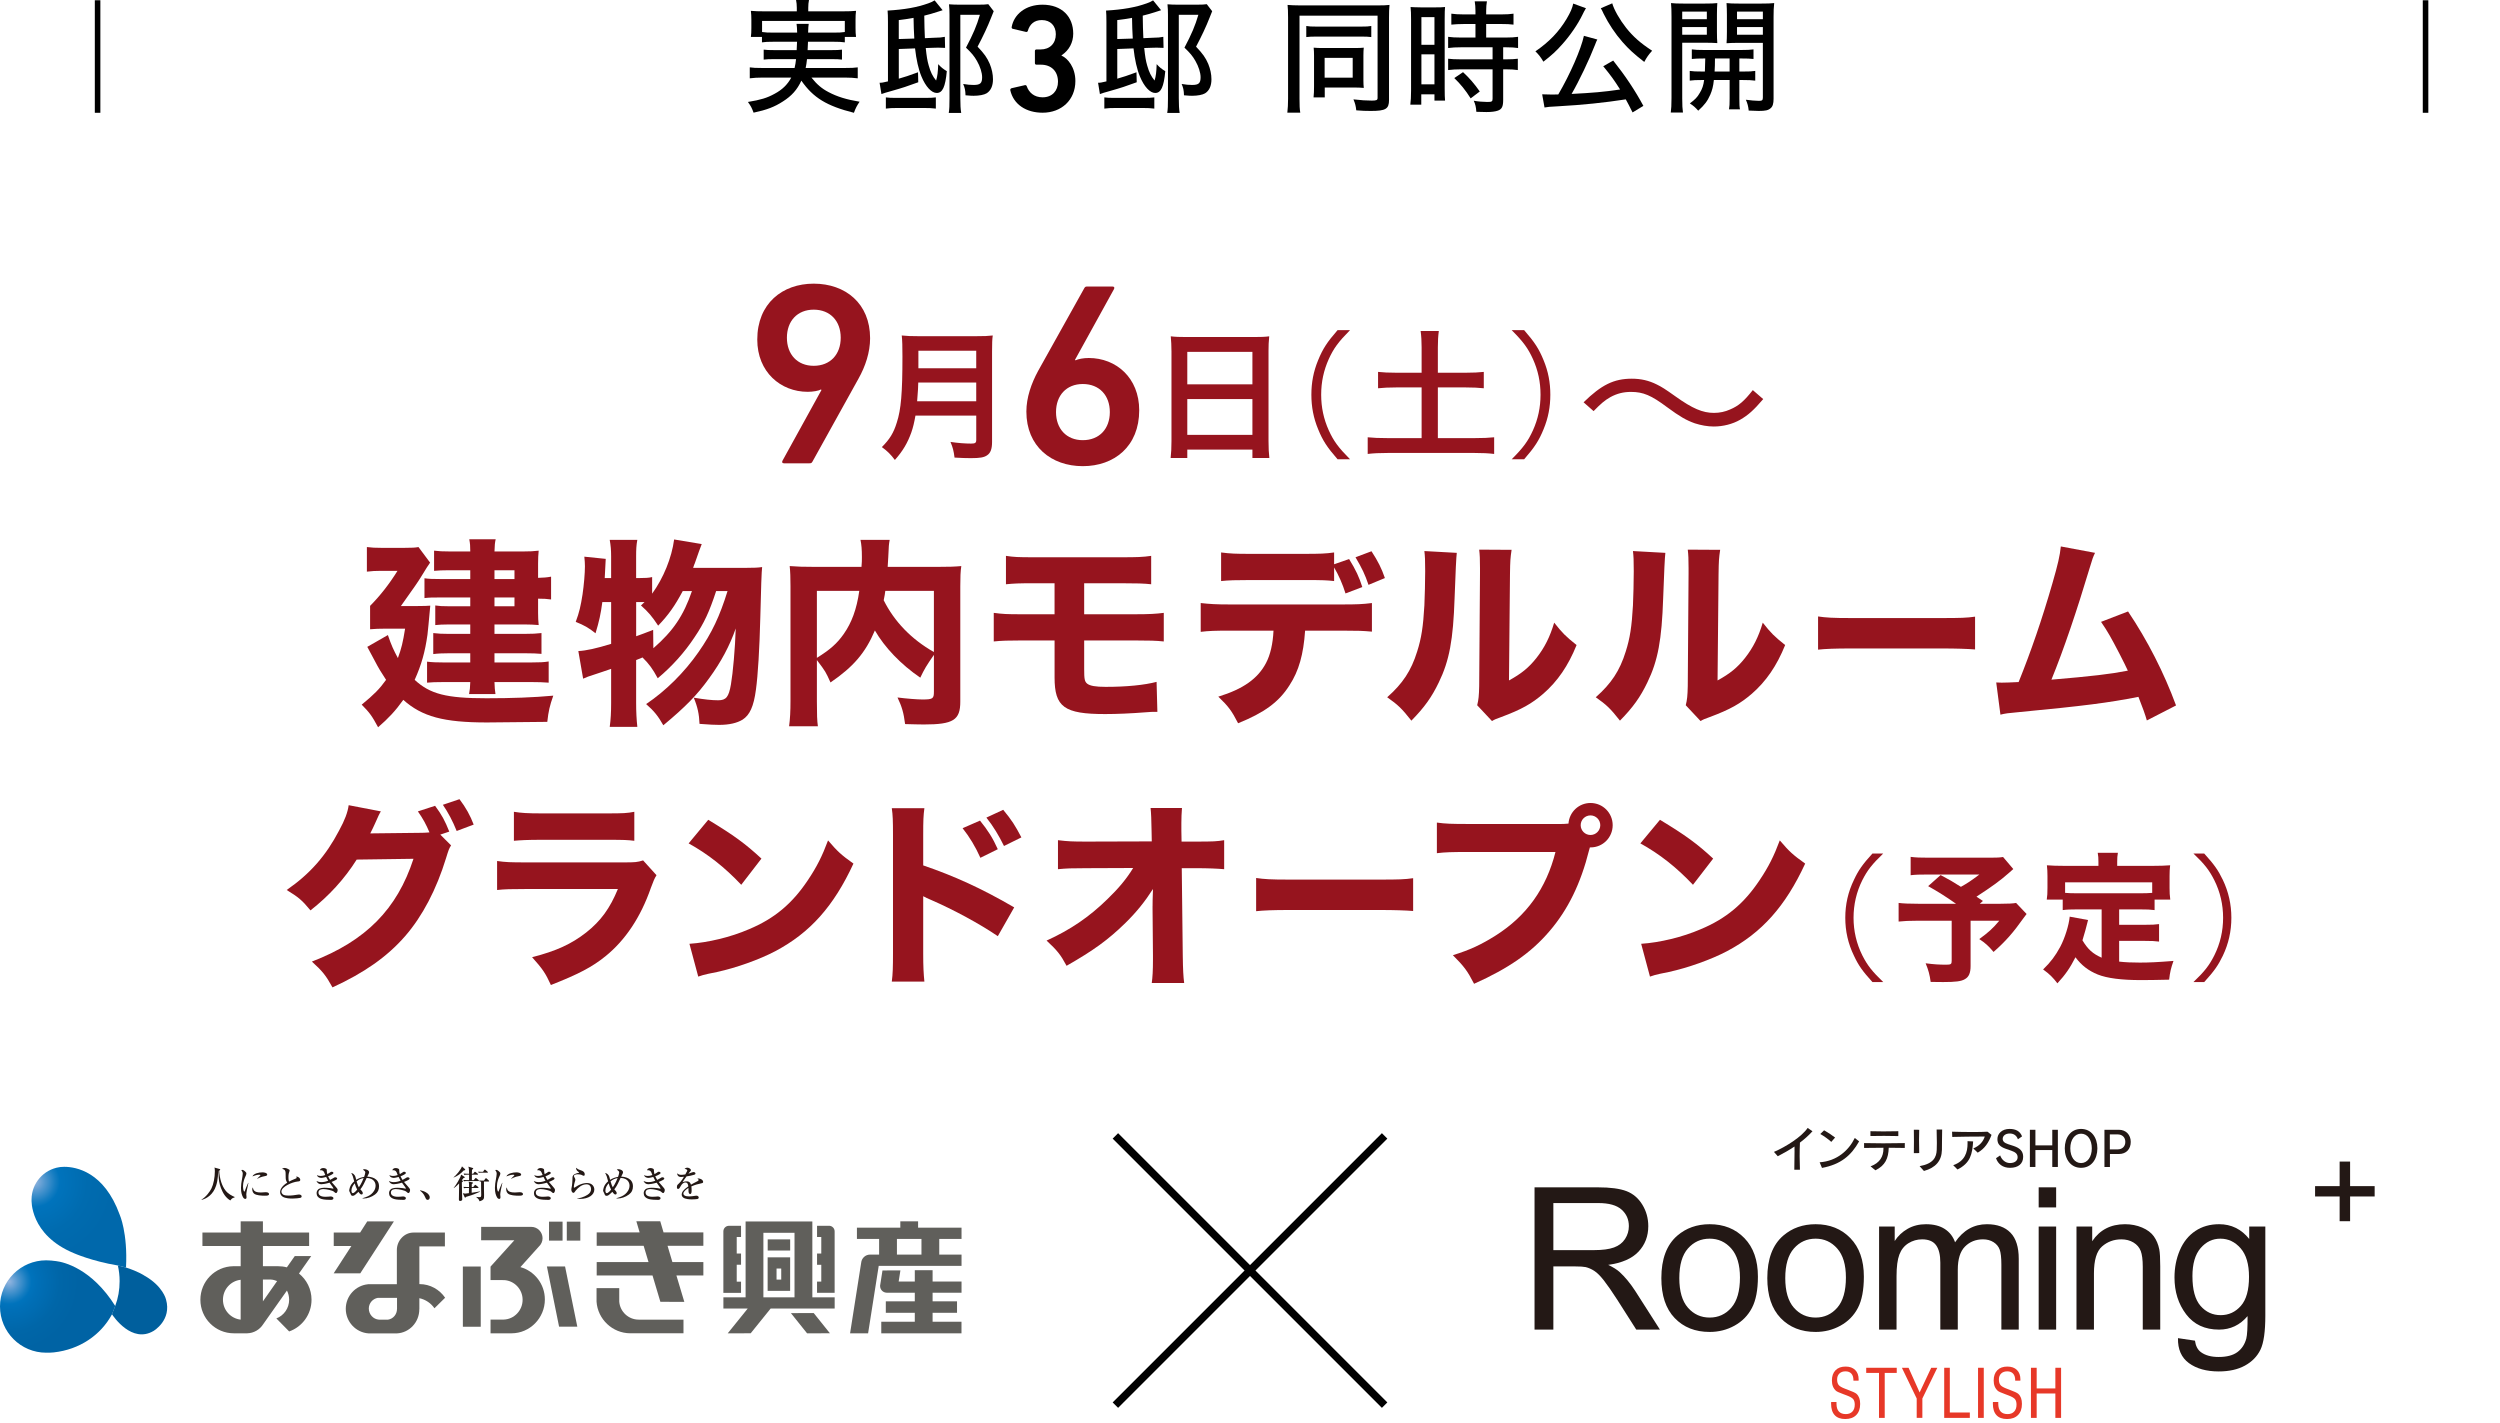 <?xml version="1.0" encoding="UTF-8"?>
<svg xmlns="http://www.w3.org/2000/svg" width="325" height="185" xmlns:xlink="http://www.w3.org/1999/xlink" version="1.1" viewBox="0 0 325 185">
  <defs>
    <radialGradient id="_名称未設定グラデーション" data-name="名称未設定グラデーション" cx="57101.665" cy="-49251.655" fx="57101.665" fy="-49251.655" r="128.434" gradientTransform="translate(-2617.877 -2099.39) scale(.046 -.046)" gradientUnits="userSpaceOnUse">
      <stop offset="0" stop-color="#6d98cf"/>
      <stop offset=".073" stop-color="#518eca"/>
      <stop offset=".24" stop-color="#167abf"/>
      <stop offset=".32" stop-color="#0073bc"/>
      <stop offset=".484" stop-color="#006bb0"/>
      <stop offset=".762" stop-color="#0062a1"/>
      <stop offset="1" stop-color="#005f9d"/>
    </radialGradient>
    <radialGradient id="_名称未設定グラデーション_2" data-name="名称未設定グラデーション 2" cx="9056.343" cy="-5972.645" fx="9056.343" fy="-5972.645" r="37.586" gradientTransform="translate(-2486.005 -1488.875) scale(.275 -.275)" gradientUnits="userSpaceOnUse">
      <stop offset="0" stop-color="#94b5df"/>
      <stop offset=".131" stop-color="#5197cf"/>
      <stop offset=".259" stop-color="#167dc1"/>
      <stop offset=".32" stop-color="#0073bc"/>
      <stop offset=".665" stop-color="#006baf"/>
      <stop offset="1" stop-color="#0068ab"/>
    </radialGradient>
    <radialGradient id="_名称未設定グラデーション_3" data-name="名称未設定グラデーション 3" cx="9044.34" cy="-6019.993" fx="9044.34" fy="-6019.993" r="33.109" gradientTransform="translate(-2486.005 -1488.875) scale(.275 -.275)" gradientUnits="userSpaceOnUse">
      <stop offset="0" stop-color="#94b5df"/>
      <stop offset=".131" stop-color="#5197cf"/>
      <stop offset=".259" stop-color="#167dc1"/>
      <stop offset=".32" stop-color="#0073bc"/>
      <stop offset=".403" stop-color="#006fb7"/>
      <stop offset=".725" stop-color="#0066a8"/>
      <stop offset="1" stop-color="#0063a4"/>
    </radialGradient>
  </defs>
  <!-- Generator: Adobe Illustrator 28.6.0, SVG Export Plug-In . SVG Version: 1.2.0 Build 709)  -->
  <g>
    <g id="_レイヤー_1" data-name="レイヤー_1">
      <g id="_レイヤー_1-2" data-name="_レイヤー_1">
        <g>
          <g>
            <path d="M12.326.033h.721v14.629h-.721V.033Z"/>
            <path d="M105.039,5.427c-.016.464-.016.497-.048,1.089h3.058c.752,0,1.008-.016,1.408-.064v1.297c-.384-.049-.688-.064-1.408-.064h-3.138c-.064.545-.08.721-.176,1.152h5.17c.752,0,1.152-.016,1.601-.08v1.425c-.528-.063-.992-.096-1.648-.096h-4.37c.688.864,1.329,1.425,2.225,1.889,1.121.593,2.306.96,4.034,1.249-.32.463-.544.88-.736,1.439-3.554-.896-5.282-1.952-6.835-4.178-.544,1.186-1.265,1.985-2.401,2.705-1.088.705-2.08,1.089-3.809,1.457-.24-.641-.337-.832-.736-1.393,1.664-.271,2.496-.527,3.457-1.057,1.024-.544,1.696-1.217,2.177-2.112h-3.762c-.608,0-1.104.032-1.633.096v-1.425c.433.064.816.08,1.553.08h4.274c.096-.432.144-.688.191-1.152h-2.785c-.72,0-1.04.016-1.424.064v-1.297c.399.049.672.064,1.424.064h2.865c.032-.465.032-.561.048-1.089h-3.024c-.736,0-1.121.017-1.537.08v-.704h-1.44c.048-.352.063-.656.063-1.152v-1.088c0-.417-.016-.753-.063-1.153.544.048.96.063,1.713.063h4.258v-.463c0-.385-.032-.656-.097-1.009h1.681c-.063.336-.096.608-.096,1.009v.463h4.498c.752,0,1.185-.016,1.712-.063-.048.384-.063.704-.063,1.137v1.104c0,.464.016.801.063,1.152h-1.456v.704c-.448-.063-.784-.08-1.521-.08h-3.267ZM108.305,4.242c.736,0,1.137-.016,1.521-.08v-1.44h-10.757v1.44c.417.064.785.08,1.521.08h3.041c-.017-.592-.032-.801-.08-1.137h1.584c-.048.209-.063.609-.079,1.137h3.249Z"/>
            <path d="M122.54,1.329c-.203.065-.438.139-.704.224-.608.209-1.057.32-1.681.48.011,1.121.037,2.098.08,2.93l1.056-.049c.896-.016,1.121-.047,1.537-.127l.032,1.439c-.528-.031-.561-.031-.896-.031-.225,0-.464,0-.656.016l-.961.032c.112,1.104.208,1.665.385,2.272.24.865.512,1.409.96,1.953.176-.561.24-1.12.272-2.129.4.433.624.608,1.12.912-.192,2.065-.561,2.834-1.312,2.834-.672,0-1.44-.816-1.984-2.145-.385-.913-.673-2.209-.833-3.65l-2.112.08v3.857c.832-.24,1.28-.384,2.497-.832l.032,1.297c-1.441.527-2.018.721-3.426,1.12-.816.224-1.009.288-1.36.416l-.24-1.472c.32,0,.4-.017,1.088-.177V2.832c0-.705-.016-1.088-.048-1.457,2.193-.128,3.826-.416,5.299-.943.352-.129.576-.225.816-.385l1.04,1.28v.002ZM115.161,12.662c.336.048.688.064,1.28.064h3.842c.672,0,.992-.017,1.376-.064v1.457c-.512-.064-.88-.08-1.521-.08h-3.489c-.656,0-1.024.016-1.488.08v-1.457ZM118.858,5.011c-.053-.864-.085-1.76-.096-2.688-.656.111-1.009.176-1.921.287v2.465l2.017-.063h0ZM129.183,1.457c-.075.16-.192.454-.353.881-.416,1.072-1.024,2.369-1.744,3.729.88.929,1.232,1.425,1.584,2.241.272.672.417,1.344.417,2,0,.865-.288,1.488-.833,1.825-.319.192-.96.319-1.681.319-.224,0-.319,0-1.056-.063-.017-.656-.097-.992-.305-1.473.624.097.896.128,1.36.128.864,0,1.104-.224,1.104-1.008,0-.576-.256-1.393-.672-2.113-.368-.641-.673-1.008-1.425-1.729.929-1.761,1.393-2.85,1.809-4.273h-2.545v10.836c0,.881.032,1.425.112,1.921h-1.617c.08-.464.097-.944.097-1.889V1.936c0-.465-.017-.961-.064-1.377.465.032.769.049,1.297.049h2.561c.608,0,.961-.017,1.249-.064l.704.912h.001Z"/>
            <path d="M131.497,11.47l1.741-.4c.1-.021.199.021.239.14.28.801.94,1.441,2.061,1.441,1.261,0,2.001-.861,2.001-2.021,0-1.38-.881-2.221-2.221-2.221h-.58c-.12,0-.2-.079-.2-.199v-1.58c0-.121.08-.201.2-.201h.54c1.2,0,1.98-.779,1.98-1.979,0-1.081-.681-1.841-1.82-1.841-1,0-1.58.561-1.82,1.4-.04.12-.12.16-.24.141l-1.7-.4c-.12-.02-.181-.12-.16-.24.3-1.641,1.801-2.9,4.001-2.9,2.54,0,4.001,1.561,4.001,3.761,0,1.14-.521,2.16-1.521,2.82v.04c.8.34,1.8,1.521,1.8,3.301,0,2.48-1.82,4.121-4.261,4.121-2.12,0-3.78-1.061-4.2-2.921-.021-.12.04-.22.159-.26v-.002Z"/>
            <path d="M150.941,1.329c-.203.065-.438.139-.704.224-.608.209-1.057.32-1.681.48.011,1.121.037,2.098.08,2.93l1.056-.049c.896-.016,1.121-.047,1.537-.127l.032,1.439c-.528-.031-.561-.031-.896-.031-.225,0-.465,0-.656.016l-.961.032c.112,1.104.208,1.665.385,2.272.24.865.512,1.409.96,1.953.176-.561.24-1.12.272-2.129.4.433.624.608,1.12.912-.192,2.065-.56,2.834-1.312,2.834-.672,0-1.44-.816-1.984-2.145-.385-.913-.673-2.209-.833-3.65l-2.112.08v3.857c.832-.24,1.28-.384,2.497-.832l.032,1.297c-1.441.527-2.018.721-3.426,1.12-.816.224-1.009.288-1.36.416l-.24-1.472c.32,0,.4-.017,1.088-.177V2.832c0-.705-.016-1.088-.048-1.457,2.193-.128,3.826-.416,5.299-.943.352-.129.576-.225.815-.385l1.041,1.28v.002ZM143.563,12.662c.336.048.688.064,1.28.064h3.842c.672,0,.992-.017,1.376-.064v1.457c-.512-.064-.88-.08-1.521-.08h-3.489c-.656,0-1.024.016-1.488.08v-1.457ZM147.26,5.011c-.053-.864-.085-1.76-.096-2.688-.656.111-1.009.176-1.921.287v2.465l2.017-.063h0ZM157.584,1.457c-.075.16-.192.454-.353.881-.416,1.072-1.024,2.369-1.744,3.729.88.929,1.232,1.425,1.585,2.241.271.672.416,1.344.416,2,0,.865-.288,1.488-.833,1.825-.319.192-.96.319-1.681.319-.224,0-.319,0-1.056-.063-.017-.656-.097-.992-.305-1.473.624.097.896.128,1.36.128.864,0,1.104-.224,1.104-1.008,0-.576-.256-1.393-.672-2.113-.368-.641-.673-1.008-1.425-1.729.929-1.761,1.393-2.85,1.809-4.273h-2.545v10.836c0,.881.032,1.425.112,1.921h-1.617c.08-.464.097-.944.097-1.889V1.936c0-.465-.017-.961-.064-1.377.465.032.769.049,1.297.049h2.561c.608,0,.961-.017,1.249-.064l.704.912h0Z"/>
            <path d="M167.447,2.193c0-.656-.016-1.088-.064-1.553.337.032.993.064,1.681.064h9.956c.688,0,1.281-.016,1.617-.064-.048.48-.064.929-.064,1.633v10.725c0,1.168-.432,1.424-2.369,1.424-.592,0-1.2-.016-1.889-.079-.063-.577-.144-.896-.368-1.425.977.111,1.697.16,2.386.16.607,0,.752-.064.752-.352V2.033h-10.148v10.82c0,.865.017,1.297.097,1.793h-1.681c.063-.544.096-1.104.096-1.824V2.193h-.002ZM169.816,3.378c.336.063.624.08,1.376.08h5.715c.769,0,.977-.017,1.36-.08v1.44c-.384-.048-.704-.063-1.345-.063h-5.746c-.641,0-.96.016-1.36.063v-1.44ZM177.243,10.453c0,.352.016.688.048.977-.368-.032-.688-.049-1.024-.049h-4.05v1.281h-1.456c.048-.433.063-.849.063-1.425v-4.018c0-.384-.016-.704-.048-1.024.385.031.673.048,1.089.048h4.241c.593,0,.881-.017,1.185-.048-.032.305-.048.561-.048,1.024v3.233h0ZM172.201,10.101h3.649v-2.578h-3.649v2.578Z"/>
            <path d="M183.438,2.498c0-.688-.016-1.137-.064-1.585.225.021.705.037,1.441.048h1.632c.785,0,1.041-.016,1.409-.048-.032.368-.048.673-.048,1.569v8.995c0,.832.016,1.216.048,1.601h-1.377v-.816h-1.713v1.345h-1.424c.063-.48.096-1.073.096-1.841V2.498h0ZM184.783,5.827h1.696v-3.602h-1.696v3.602ZM184.783,10.965h1.696v-3.905h-1.696v3.905ZM190.321,3.122c-.561,0-1.249.032-1.648.08v-1.425c.432.064.912.096,1.601.096h1.536v-.464c0-.464-.032-.832-.096-1.232h1.585c-.064.384-.097.736-.097,1.232v.464h1.953c.672,0,1.168-.031,1.601-.096v1.425c-.448-.063-.929-.08-1.585-.08h-1.969v1.761h2.465c.721,0,1.265-.032,1.681-.096v1.456c-.432-.063-.864-.096-1.568-.096h-.368v1.568h.336c.721,0,1.201-.032,1.569-.08v1.473c-.448-.063-.881-.097-1.569-.097h-.336v3.971c0,.863-.16,1.2-.672,1.393-.353.127-.833.191-1.505.191,0,0-.448-.016-1.312-.031-.032-.593-.128-.993-.336-1.441.48.096,1.232.16,1.744.16.608,0,.705-.048.705-.432v-3.811h-4.114c-.592,0-1.168.033-1.664.097v-1.473c.399.048.896.08,1.696.08h4.082v-1.568h-4.082c-.672,0-1.217.032-1.696.096v-1.456c.399.063.976.096,1.712.096h1.841v-1.761h-1.49ZM191.186,12.79c-.672-1.073-1.312-1.856-2.129-2.642l1.137-.768c.832.768,1.456,1.488,2.177,2.513l-1.185.896h0Z"/>
            <path d="M206.182,1.073c-.08.097-.08.112-.144.24-.017.016-.049.063-.097.159-.053.107-.123.246-.208.417-.592,1.232-1.616,2.737-2.673,3.905-.752.849-1.312,1.361-2.417,2.225-.336-.576-.608-.928-1.04-1.344,1.792-1.232,3.041-2.529,4.049-4.21.513-.864.769-1.456.864-2.001l1.665.608h.001ZM212.232,14.615c-.433-.865-.576-1.152-.881-1.697-2.801.432-5.586.721-8.724.896-1.248.064-1.36.08-1.841.16l-.304-1.713c.384.016.832.032,1.297.032.271,0,.319,0,.8-.017,1.553-2.656,2.961-5.891,3.329-7.619l1.745.48c-.112.208-.16.32-.304.705-.753,1.936-2.081,4.721-3.042,6.37,2.785-.144,4.146-.257,6.307-.577-.768-1.216-1.168-1.775-2.192-3.024l1.296-.736c1.569,1.969,2.865,3.921,3.922,5.89l-1.408.85h0ZM209.591.433c.24.848.977,2.129,1.793,3.168.929,1.169,1.873,2.002,3.394,2.994-.464.512-.688.832-1.024,1.457-1.377-1.073-2.001-1.649-2.833-2.594-.944-1.072-1.825-2.4-2.449-3.666-.16-.367-.272-.576-.368-.72l1.488-.64h-.001Z"/>
            <path d="M218.688,12.742c0,.928.032,1.44.096,1.889h-1.584c.063-.465.096-.961.096-1.904V2.194c0-.832-.016-1.28-.064-1.793.433.049.849.064,1.649.064h2.736c.816,0,1.201-.016,1.633-.064-.031.449-.048.929-.048,1.506v2.24c0,.704.017,1.024.048,1.457-.432-.033-.928-.049-1.536-.049h-3.025v7.188h-.001ZM218.688,2.498h3.201v-.992h-3.201v.992ZM218.688,4.514h3.201v-.993h-3.201v.993ZM221.521,7.603c-.704,0-1.152.016-1.585.064v-1.248c.433.063.833.08,1.585.08h4.834c.769,0,1.152-.017,1.601-.08v1.248c-.432-.049-.88-.064-1.568-.064h-.272v1.697h.465c.784,0,1.184-.016,1.601-.08v1.264c-.465-.063-.864-.08-1.601-.08h-.465v2.449c0,.736.017,1.041.08,1.361h-1.425c.064-.385.08-.688.08-1.377v-2.434h-2.049c-.08.816-.224,1.346-.464,1.905-.368.833-.752,1.345-1.568,2.081-.368-.416-.624-.641-1.089-.944.704-.528.977-.816,1.297-1.376.32-.529.464-.961.56-1.666h-.256c-.752,0-1.185.017-1.616.08v-1.264c.416.064.832.08,1.616.08h.353c.021-.481.037-1.046.048-1.697h-.162ZM222.946,7.603c0,.769-.017,1.185-.048,1.697h1.952v-1.697h-1.904,0ZM230.565,12.822c0,.656-.112,1.023-.385,1.248-.319.272-.672.352-1.552.352-.112,0-.545-.016-1.297-.047-.064-.576-.145-.896-.368-1.409.576.08,1.265.144,1.696.144.416,0,.513-.08.513-.432v-7.107h-3.186c-.608,0-1.104.017-1.536.049.031-.4.048-.785.048-1.473V1.907c0-.561-.017-.993-.048-1.506.432.049.816.064,1.632.064h2.882c.816,0,1.232-.016,1.681-.064-.064.609-.08,1.025-.08,1.777v10.645h0ZM225.812,2.498h3.361v-.992h-3.361v.992h0ZM225.812,4.514h3.361v-.993h-3.361v.993h0Z"/>
            <path d="M314.961.033h.721v14.629h-.721V.033Z"/>
            <path d="M106.793,50.699l-.067-.068c-.304.17-1.014.305-1.724.305-3.515,0-6.557-2.568-6.557-6.793,0-4.699,3.278-7.268,7.334-7.268,4.123,0,7.334,2.568,7.334,7.098,0,1.826-.608,3.65-1.521,5.273l-5.982,10.781c-.102.169-.169.203-.405.203h-3.279c-.236,0-.304-.136-.202-.338l5.069-9.193h0ZM109.294,43.905c0-2.163-1.352-3.649-3.515-3.649-2.129,0-3.481,1.486-3.481,3.649s1.353,3.65,3.481,3.65c2.163,0,3.515-1.487,3.515-3.65Z" fill="#96141e"/>
            <path d="M119.01,54.025c-.164.928-.31,1.529-.528,2.166-.491,1.383-1.11,2.439-2.148,3.604-.527-.709-.982-1.164-1.692-1.674,1.02-1.02,1.529-1.839,1.947-3.204.547-1.692.729-3.823.729-8.556,0-1.311-.019-2.111-.091-2.749.71.073,1.201.091,2.13.091h7.591c1.001,0,1.492-.018,2.111-.091-.072.491-.091.983-.091,2.058v11.795c0,.91-.2,1.438-.655,1.73-.4.272-.91.363-2.111.363-.583,0-1.184-.018-2.112-.072-.109-.874-.218-1.293-.527-2.039.928.146,1.93.219,2.676.219.546,0,.674-.092.674-.492v-3.148h-7.903ZM126.91,52.168v-2.439h-7.537c0,.564-.036.965-.146,2.439h7.683ZM126.91,47.872v-2.275h-7.519v2.275h7.519Z" fill="#96141e"/>
            <path d="M134.949,48.231l6.016-10.781c.102-.169.169-.203.406-.203h3.244c.236,0,.305.136.203.338l-5.07,9.193.068.067c.338-.169,1.014-.305,1.724-.305,3.549,0,6.557,2.569,6.557,6.794,0,4.698-3.245,7.267-7.334,7.267s-7.335-2.568-7.335-7.098c0-1.824.643-3.65,1.521-5.272h0ZM140.763,57.222c2.163,0,3.515-1.488,3.515-3.65s-1.352-3.65-3.515-3.65c-2.13,0-3.481,1.486-3.481,3.65s1.352,3.65,3.481,3.65Z" fill="#96141e"/>
            <path d="M152.291,45.67c0-.711-.036-1.348-.091-1.948.582.073,1.183.091,2.021.091h8.811c.855,0,1.42-.018,1.966-.091-.072.692-.091,1.22-.091,1.856v11.76c0,.947.036,1.547.109,2.203h-2.203v-1.093h-8.465v1.093h-2.166c.073-.619.109-1.348.109-2.203v-11.668h0ZM154.348,49.965h8.465v-4.223h-8.465v4.223ZM154.348,56.537h8.465v-4.66h-8.465v4.66Z" fill="#96141e"/>
            <path d="M173.883,59.705c-1.365-1.566-1.93-2.439-2.53-3.914-.601-1.457-.874-2.895-.874-4.479s.273-3.021.874-4.479c.601-1.475,1.165-2.348,2.53-3.914h1.62c-1.529,1.548-2.13,2.367-2.767,3.77-.655,1.455-.983,2.967-.983,4.623s.328,3.168.983,4.624c.637,1.401,1.237,2.221,2.767,3.769h-1.62Z" fill="#96141e"/>
            <path d="M184.81,45.16c0-.783-.037-1.457-.128-2.131h2.366c-.091.656-.127,1.311-.127,2.131v3.295h3.622c1.038,0,1.657-.037,2.349-.109v2.129c-.71-.072-1.384-.109-2.349-.109h-3.622v6.59h4.77c1.037,0,1.893-.035,2.549-.108v2.166c-.729-.091-1.529-.128-2.549-.128h-11.286c-1.038,0-1.875.037-2.604.128v-2.166c.674.073,1.511.108,2.604.108h4.405v-6.59h-3.295c-.965,0-1.675.037-2.367.109v-2.129c.638.072,1.384.109,2.367.109h3.295v-3.295Z" fill="#96141e"/>
            <path d="M196.519,59.705c1.529-1.529,2.13-2.367,2.768-3.769.655-1.456.982-2.968.982-4.624s-.327-3.168-.982-4.623c-.638-1.402-1.238-2.24-2.768-3.77h1.62c1.365,1.566,1.93,2.439,2.53,3.914.602,1.457.874,2.895.874,4.479s-.272,3.021-.874,4.479c-.601,1.475-1.165,2.348-2.53,3.914h-1.62Z" fill="#96141e"/>
            <path d="M205.868,52.297c2.313-2.262,3.926-3.067,6.267-3.067,1.17,0,2.21.233,3.25.754.676.339,1.014.546,2.443,1.56,2.185,1.561,3.511,2.133,4.992,2.133.729,0,1.456-.156,2.08-.441,1.118-.469,1.847-1.093,2.965-2.523l1.352,1.17c-1.248,1.457-1.95,2.08-2.99,2.679-.988.572-2.236.884-3.432.884-.807,0-1.664-.156-2.471-.416-1.092-.39-1.924-.857-3.613-2.105-2.055-1.534-3.095-1.977-4.681-1.977-.988,0-1.82.209-2.678.676-.729.416-1.223.832-2.185,1.82l-1.3-1.145v-.002Z" fill="#96141e"/>
            <path d="M54.142,78.787c.962,0,1.456-.025,1.794-.052-.156,1.794-.312,3.302-.364,3.771-.312,2.236-.779,3.9-1.664,5.876,2.003,1.847,4.108,2.392,9.335,2.392,3.275,0,6.162-.104,8.684-.338-.468,1.326-.623,2.002-.779,3.406-1.847.026-6.786.078-7.853.078-5.616,0-8.425-.754-10.868-2.938-1.015,1.43-1.95,2.418-3.276,3.562-.78-1.456-1.118-1.924-2.132-2.938,1.586-1.299,2.313-2.027,3.172-3.224-.572-.858-1.014-1.586-1.456-2.444-.468-.884-.797-1.499-.988-1.846l2.679-1.534c.468,1.378.728,1.925,1.3,2.99.468-1.274.649-2.028.936-3.822h-2.573c-.729,0-1.404.026-1.977.078v-3.042c1.274-1.274,2.496-2.834,3.562-4.551h-2.211c-.649,0-1.117.026-1.768.104v-3.198c.624.078,1.092.104,1.898.104h2.964c1.014,0,1.43-.025,1.846-.104l1.509,2.027c-.183.234-.572.859-1.223,1.925-.441.702-.598.937-2.574,3.718h2.028,0ZM61.136,74.133h-2.886c-.65,0-1.301.026-1.82.078v-2.625c.65.077,1.118.104,2.054.104h2.652c0-.754-.026-1.014-.13-1.586h3.432c-.104.468-.13.754-.155,1.586h3.744c.78,0,1.403-.026,2.002-.104-.052.52-.078.987-.078,1.664v1.871c.754-.025,1.144-.052,1.69-.156v2.965c-.572-.078-.963-.104-1.69-.104v1.846c0,.572.026,1.117.078,1.586-.624-.053-1.145-.078-1.769-.078h-3.978v1.223h3.978c.91,0,1.456-.027,2.133-.105v2.705c-.572-.053-1.223-.078-2.133-.078h-3.978v1.195h4.758c1.092,0,1.664-.025,2.288-.129v2.756c-.65-.053-1.352-.078-2.288-.078h-4.758c.025.754.052,1.04.13,1.561h-3.433c.104-.572.13-.807.156-1.561h-3.432c-1.118,0-1.587.025-2.185.078v-2.73c.624.078,1.3.104,2.21.104h3.406v-1.195h-2.808c-.729,0-1.404.025-2.002.104v-2.73c.623.078,1.17.105,2.002.105h2.808v-1.223h-2.938c-.701,0-1.014.025-1.611.078v-2.549c.546.078.884.104,1.794.104h2.756v-1.144h-3.822c-1.092,0-1.43,0-2.132.078v-2.574c.598.078.91.104,2.262.104h3.692v-1.145h0ZM66.882,75.277v-1.145h-2.6v1.145h2.6ZM64.282,78.813h2.6v-1.144h-2.6v1.144Z" fill="#96141e"/>
            <path d="M93.099,76.838c-.884,2.703-1.561,4.16-2.809,6.006-1.3,1.977-2.964,3.822-4.784,5.33-.676-1.248-1.092-1.82-1.976-2.704-.295.122-.572.235-.832.338v5.591c0,1.144.052,2.131.156,3.094h-3.589c.131-.936.183-1.924.183-3.094v-4.447c-.624.234-1.639.547-2.158.729-.806.26-.962.312-1.482.547l-.624-3.589c1.015-.052,2.314-.338,4.265-.937v-5.434h-1.145c-.208,1.586-.416,2.496-.884,4.057-.91-.729-1.482-1.041-2.574-1.482.468-1.248.65-2.08.884-3.562.183-1.248.312-2.756.312-3.666,0-.416-.026-.702-.078-1.248l2.782.286c-.035.832-.078,1.664-.13,2.496h.832v-2.835c0-.805-.052-1.403-.183-2.131h3.589c-.13.676-.156,1.273-.156,2.131v2.835h.364c.832,0,1.273-.026,1.716-.13v2.158c1.456-2.002,2.548-4.654,2.86-7.047l3.588.598c-.156.381-.459,1.222-.91,2.523-.078.155-.078.182-.208.571h6.812c1.092,0,1.638-.026,2.158-.104-.069.555-.147,2.713-.234,6.475-.104,4.16-.312,7.592-.572,9.465-.286,2.184-.806,3.302-1.742,3.9-.728.441-1.741.676-3.042.676-.494,0-1.222-.026-2.548-.131-.052-1.273-.26-2.236-.754-3.406,1.404.234,2.34.338,3.172.338,1.04,0,1.378-.416,1.664-2.053.26-1.509.546-4.707.624-7.281-.78,2.236-1.898,4.342-3.458,6.475-1.534,2.133-3.017,3.666-5.954,6.11-.676-1.196-1.196-1.847-2.236-2.757,2.548-1.715,4.967-4.107,6.812-6.76,1.742-2.496,2.756-4.654,3.77-7.93h-1.481,0ZM84.935,84.273c2.573-2.236,3.926-4.238,5.018-7.436h-1.196c-1.039,1.949-1.871,3.119-3.197,4.498-.807-1.223-1.248-1.742-2.236-2.627.191-.173.347-.32.468-.441h-1.092v4.445c.728-.26,1.092-.389,2.21-.832l.026,2.393h0Z" fill="#96141e"/>
            <path d="M121.407,85.132c-.988,1.431-1.223,1.819-1.769,2.964-2.521-1.716-4.628-3.926-5.902-6.137-1.248,2.939-2.808,4.732-5.771,6.761-.625-1.378-.625-1.403-1.769-2.912v5.408c0,1.664.026,2.47.13,3.198h-3.744c.13-.936.182-1.977.182-3.275v-14.951c0-1.118-.025-1.846-.104-2.6,1.014.078,1.742.104,3.225.104h6.109c.053-.572.053-.832.053-1.273,0-.988-.053-1.587-.183-2.236h3.796c-.104.572-.13.806-.182,2.184-.025.624-.052.779-.078,1.326h6.423c1.586,0,2.21-.025,3.146-.104-.104.728-.13,1.43-.13,2.625v15.003c0,2.392-.91,2.964-4.732,2.964-.649,0-1.403-.025-2.443-.052-.183-1.456-.416-2.263-.988-3.458,1.222.156,2.574.26,3.224.26,1.379,0,1.509-.104,1.509-1.014v-4.784h-.002ZM106.196,85.521c1.716-1.066,2.626-1.871,3.484-3.094,1.04-1.482,1.689-3.225,2.028-5.616h-5.513v8.71h0ZM115.089,76.811c-.052.468-.078.546-.208,1.222,1.378,2.756,3.562,5.045,6.526,6.734v-7.956h-6.318Z" fill="#96141e"/>
            <path d="M132.75,83.26c-1.586,0-2.6.025-3.562.13v-3.718c1.17.156,1.664.182,3.614.182h4.29v-4.03h-2.729c-2.002,0-2.444.026-3.589.13v-3.691c1.041.156,1.534.182,3.641.182h11.389c2.002,0,2.782-.025,3.848-.182v3.691c-.936-.104-1.897-.13-3.77-.13h-4.94v4.03h6.552c1.925,0,2.782-.053,3.797-.182v3.718c-.963-.104-1.95-.13-3.744-.13h-6.604v3.691c0,1.326.052,1.639.39,1.925.364.286,1.092.416,2.393.416,2.756,0,5.044-.233,6.63-.649l.104,3.899h-.391c-.26,0-.468,0-1.065.052-1.977.156-3.822.234-5.331.234-5.33,0-6.578-.91-6.578-4.758v-4.811h-4.345Z" fill="#96141e"/>
            <path d="M169.663,81.986c-.208,3.067-.806,5.226-2.028,7.098-1.378,2.184-3.275,3.562-6.682,4.939-.832-1.611-1.223-2.158-2.574-3.457,3.224-.988,5.148-2.34,6.214-4.395.546-1.04.884-2.471.962-4.186h-5.771c-1.742,0-2.652.025-3.692.155v-3.744c1.196.13,1.976.183,3.744.183h14.664c1.847,0,2.601-.027,3.849-.183v3.718c-1.196-.104-1.639-.129-3.771-.129h-4.915ZM173.434,75.537c-.963-.104-1.431-.13-3.797-.13h-7.202c-1.716,0-2.756.026-3.692.13v-3.718c1.196.155,1.898.183,3.744.183h7.072c2.055,0,2.782-.027,3.875-.183v1.534l1.949-.676c.885,1.43,1.301,2.34,1.717,3.64l-2.185.832c-.364-1.196-.91-2.418-1.481-3.38v1.768h0ZM177.905,76.031c-.468-1.378-.832-2.132-1.69-3.588l2.08-.78c.858,1.326,1.301,2.21,1.742,3.484l-2.132.884Z" fill="#96141e"/>
            <path d="M189.382,71.871c-.069.52-.165,2.487-.286,5.902-.183,5.408-.676,8.112-2.055,10.946-.91,1.897-1.872,3.251-3.562,4.966-1.248-1.586-1.742-2.054-3.146-3.041,2.002-1.769,3.12-3.433,3.9-5.955.546-1.716.78-3.225.936-5.98.053-1.273.104-3.041.104-4.445,0-1.457-.026-1.951-.104-2.627l4.213.234h0ZM196.506,71.48c-.156,1.066-.182,1.379-.208,3.146l-.13,13.833c1.611-.884,2.574-1.664,3.562-2.912,1.066-1.353,1.769-2.757,2.314-4.603,1.066,1.352,1.482,1.768,2.912,2.912-1.092,2.705-2.47,4.707-4.316,6.318-1.508,1.301-2.834,2.055-5.486,3.043-.649.233-.857.311-1.195.52l-1.925-2.055c.183-.728.234-1.248.261-2.496l.104-14.612v-.728c0-1.145-.026-1.742-.104-2.393l4.212.025v.002Z" fill="#96141e"/>
            <path d="M216.497,71.871c-.069.52-.165,2.487-.286,5.902-.183,5.408-.676,8.112-2.055,10.946-.91,1.897-1.872,3.251-3.562,4.966-1.248-1.586-1.742-2.054-3.146-3.041,2.002-1.769,3.12-3.433,3.9-5.955.546-1.716.78-3.225.936-5.98.053-1.273.104-3.041.104-4.445,0-1.457-.026-1.951-.104-2.627l4.213.234h0ZM223.621,71.48c-.156,1.066-.182,1.379-.208,3.146l-.13,13.833c1.611-.884,2.574-1.664,3.562-2.912,1.066-1.353,1.769-2.757,2.314-4.603,1.066,1.352,1.482,1.768,2.912,2.912-1.092,2.705-2.47,4.707-4.316,6.318-1.508,1.301-2.834,2.055-5.486,3.043-.649.233-.857.311-1.195.52l-1.925-2.055c.183-.728.234-1.248.261-2.496l.104-14.612v-.728c0-1.145-.026-1.742-.104-2.393l4.212.025v.002Z" fill="#96141e"/>
            <path d="M236.348,80.139c1.054.155,1.896.208,4.283.208h11.844c2.364,0,3.207-.025,4.284-.182v4.264c-.937-.078-2.481-.13-4.308-.13h-11.82c-2.036,0-3.37.052-4.283.155v-4.315h0Z" fill="#96141e"/>
            <path d="M272.354,71.871c-.261.547-.338.754-.677,1.898-1.716,5.721-3.38,10.635-4.992,14.586,5.253-.441,7.671-.728,9.933-1.17-.26-.572-.52-1.092-1.065-2.158-1.118-2.158-1.561-2.938-2.418-4.186l3.51-1.352c2.521,3.744,4.68,7.981,6.24,12.22l-3.796,1.95c-.191-.693-.555-1.716-1.093-3.068-3.978.78-7.046,1.17-15.471,1.977-1.481.129-1.846.182-2.47.338l-.546-4.187c.243.017.477.026.702.026.546,0,1.04-.026,2.21-.078,1.586-3.926,3.042-8.139,4.395-12.845.728-2.522.962-3.562,1.092-4.784l4.446.832h0Z" fill="#96141e"/>
            <path d="M58.641,109.901c-.26.39-.338.624-.65,1.638-1.248,4.082-3.068,7.566-5.33,10.166-2.34,2.679-5.305,4.759-9.438,6.656-.858-1.559-1.3-2.105-2.678-3.354,7.021-2.704,11.076-6.812,13.208-13.364l-7.384.104c-1.586,2.521-3.614,4.731-6.007,6.604-1.092-1.326-1.56-1.716-3.094-2.652,3.042-2.105,5.096-4.445,6.812-7.723.754-1.377,1.118-2.365,1.248-3.301l4.186.805c-.13.183-.39.703-.754,1.561-.233.52-.338.729-.624,1.301l6.761-.078c.286,0,.546-.026.936-.053-.441-1.039-.832-1.768-1.508-2.73l2.236-.727c.884,1.195,1.273,1.924,1.846,3.354l-1.17.391,1.404,1.403h0ZM59.732,103.894c.832,1.093,1.404,2.133,1.846,3.303l-2.21.832c-.52-1.301-1.118-2.418-1.794-3.406l2.158-.729h0Z" fill="#96141e"/>
            <path d="M64.624,111.93c1.118.156,1.612.182,3.926.182h12.532c1.509,0,1.769-.025,2.522-.26l1.742,1.924c-.286.469-.39.729-.728,1.639-1.326,3.822-3.328,6.812-5.902,8.893-1.769,1.43-3.536,2.34-7.099,3.744-.702-1.535-1.066-2.08-2.444-3.615,3.146-.806,5.122-1.716,7.047-3.224,1.897-1.509,3.067-3.12,4.107-5.642h-11.83c-2.132,0-2.912.025-3.874.129v-3.77h0ZM66.808,105.533c.937.156,1.794.208,3.589.208h8.528c2.105,0,2.6-.026,3.536-.208v3.77c-.885-.104-1.274-.129-3.484-.129h-8.658c-1.664,0-2.704.051-3.511.129v-3.77h0Z" fill="#96141e"/>
            <path d="M92.07,106.573c3.354,2.028,4.837,3.12,6.917,5.044l-2.626,3.406c-2.158-2.288-4.343-4.004-6.839-5.383l2.548-3.067ZM89.627,122.693c2.392-.156,5.355-.857,7.748-1.897,3.302-1.378,5.616-3.328,7.645-6.37,1.17-1.742,1.872-3.146,2.626-5.174,1.222,1.43,1.69,1.871,3.302,3.016-2.574,5.564-5.642,8.996-10.166,11.389-2.08,1.092-5.07,2.158-7.566,2.703-.433.087-.815.165-1.145.234-.598.131-.754.182-1.3.364l-1.144-4.265Z" fill="#96141e"/>
            <path d="M115.934,127.607c.13-.987.155-1.897.155-3.666v-15.393c0-1.846-.025-2.574-.155-3.484h4.237c-.13.988-.155,1.587-.155,3.484v3.953c4.029,1.377,7.592,2.99,11.83,5.459l-2.132,3.744c-2.314-1.586-5.721-3.432-8.711-4.731-.493-.208-.598-.261-.987-.468v7.488c0,1.664.052,2.626.155,3.613h-4.237,0ZM127.399,106.678c1.015,1.248,1.664,2.262,2.314,3.718l-2.263,1.118c-.624-1.404-1.403-2.705-2.313-3.848,0,0,2.262-.988,2.262-.988ZM130.416,105.273c1.117,1.352,1.56,2.054,2.365,3.588l-2.262,1.118c-.65-1.326-1.378-2.548-2.288-3.692l2.185-1.014h0Z" fill="#96141e"/>
            <path d="M149.835,117.779c0-.234,0-.988.053-2.209-1.066,1.664-2.158,3.016-3.589,4.42-2.235,2.184-4.134,3.562-7.644,5.564-.78-1.457-1.223-2.003-2.601-3.277,3.094-1.404,5.538-3.068,7.904-5.382,1.456-1.403,2.496-2.651,3.354-4.056l-6.11.025c-1.95,0-2.548.026-3.666.131v-3.771c1.3.156,1.846.183,3.744.183l8.45-.026-.026-1.377c-.017-1.37-.06-2.358-.13-2.965h4.082c-.052.754-.078,1.248-.078,1.95v.987l.026,1.431h1.872c2.314,0,2.678-.026,3.666-.183v3.771c-.91-.078-2.106-.131-3.588-.131h-1.924l.13,11.311c.025,1.95.078,2.782.182,3.614h-4.212c.104-.754.156-1.612.156-3.017v-.572l-.053-6.058v-.364h.002Z" fill="#96141e"/>
            <path d="M163.297,114.139c1.054.155,1.896.208,4.283.208h11.844c2.364,0,3.207-.025,4.284-.182v4.264c-.937-.078-2.481-.13-4.308-.13h-11.82c-2.036,0-3.37.052-4.283.155v-4.315h0Z" fill="#96141e"/>
            <path d="M202.785,107.119c.312,0,.624,0,1.118-.052.104-1.509,1.353-2.679,2.86-2.679,1.612,0,2.886,1.301,2.886,2.887s-1.273,2.887-2.86,2.887h-.104l-.104.363c-1.093,4.368-2.757,7.748-5.148,10.53-2.393,2.808-5.33,4.837-9.803,6.839-.857-1.664-1.273-2.236-2.756-3.719,2.262-.701,3.692-1.378,5.59-2.574,4.004-2.548,6.553-6.109,7.748-10.842h-11.388c-2.132,0-2.964.025-4.03.156v-3.979c1.118.156,1.924.182,4.082.182h11.909ZM205.489,107.275c0,.701.572,1.273,1.274,1.273s1.273-.572,1.273-1.273-.571-1.273-1.273-1.273-1.274.571-1.274,1.273h0Z" fill="#96141e"/>
            <path d="M215.795,106.573c3.354,2.028,4.837,3.12,6.917,5.044l-2.626,3.406c-2.158-2.288-4.343-4.004-6.839-5.383l2.548-3.067ZM213.352,122.693c2.392-.156,5.355-.857,7.748-1.897,3.302-1.378,5.616-3.328,7.645-6.37,1.17-1.742,1.872-3.146,2.626-5.174,1.222,1.43,1.69,1.871,3.302,3.016-2.574,5.564-5.642,8.996-10.166,11.389-2.08,1.092-5.07,2.158-7.566,2.703-.433.087-.815.165-1.145.234-.598.131-.754.182-1.3.364l-1.144-4.265h0Z" fill="#96141e"/>
            <path d="M243.418,127.668c-1.274-1.401-1.82-2.166-2.403-3.422-.764-1.566-1.128-3.204-1.128-4.934s.364-3.367,1.128-4.934c.583-1.256,1.129-2.02,2.403-3.422h1.401c-1.438,1.383-2.057,2.166-2.712,3.459-.765,1.529-1.146,3.186-1.146,4.896s.382,3.367,1.146,4.896c.655,1.293,1.274,2.076,2.712,3.459h-1.401v.002Z" fill="#96141e"/>
            <path d="M261.727,112.977c-.169.146-.375.328-.618.546-1.02.91-2.275,1.82-4.169,3.041.255.182.437.291.837.563l-.4.364h2.658c1.074,0,1.675-.037,2.057-.109l1.365,1.438c-.073.085-.2.255-.382.509-1.384,1.949-2.33,3.022-3.914,4.424-.637-.764-1.074-1.164-1.856-1.674,1.22-.893,1.747-1.365,2.603-2.385h-3.731v5.879c0,.91-.219,1.42-.729,1.711-.473.292-1.219.383-2.839.383-.729,0-.947,0-1.621-.018-.127-.929-.291-1.548-.655-2.422,1.147.146,1.748.182,2.694.182.583,0,.692-.072.692-.49v-5.225h-4.405c-1.111,0-1.803.036-2.494.109v-2.422c.619.072,1.292.109,2.566.109h4.896c-1.42-1.001-2.275-1.529-3.622-2.293l1.62-1.439c1.165.619,1.529.82,2.64,1.529.874-.491,1.237-.728,2.402-1.602h-6.571c-1.237,0-1.692.018-2.366.092v-2.385c.691.09,1.256.108,2.402.108h7.955c.838,0,1.22-.019,1.657-.091l1.328,1.565v.003Z" fill="#96141e"/>
            <path d="M273.216,118.221h-3.168c-.837,0-1.384.018-1.894.091v-1.365h-2.075c.073-.455.092-.856.092-1.529v-1.548c0-.473-.019-.928-.073-1.383.71.055,1.365.072,2.094.072h4.605v-.527c0-.474-.019-.765-.091-1.165h2.621c-.073.4-.091.673-.091,1.146v.546h4.787c.729,0,1.384-.018,2.094-.072-.055.473-.073.855-.073,1.383v1.566c0,.546.019,1.001.091,1.511h-2.038v1.365c-.528-.073-1.02-.091-1.894-.091h-2.712v2.002h3.35c.91,0,1.328-.018,1.838-.091v2.275c-.546-.073-.982-.091-1.838-.091h-3.35v2.693c.837.092,1.602.128,2.693.128,1.202,0,2.367-.055,4.369-.218-.327.928-.455,1.455-.564,2.438-1.565.036-2.657.055-3.641.055-2.566,0-4.405-.236-5.643-.728-1.202-.492-2.112-1.184-2.895-2.24-.692,1.366-1.311,2.276-2.349,3.387-.582-.765-1.02-1.201-1.856-1.803.982-.946,1.602-1.783,2.221-2.93.601-1.129,1.129-2.805,1.237-3.933l2.385.437c-.218.91-.455,1.748-.728,2.64.71,1.184,1.347,1.747,2.494,2.257v-6.279h.002ZM279.787,114.707h-11.323v1.365c.438.037.893.055,1.584.055h8.155c.674,0,1.129-.018,1.584-.055v-1.365h0Z" fill="#96141e"/>
            <path d="M285.145,127.668c1.456-1.383,2.057-2.166,2.712-3.459.765-1.529,1.146-3.167,1.146-4.896s-.382-3.367-1.146-4.896c-.655-1.293-1.256-2.076-2.712-3.459h1.401c1.274,1.402,1.82,2.166,2.421,3.422.746,1.566,1.11,3.186,1.11,4.934s-.364,3.367-1.11,4.934c-.601,1.256-1.146,2.021-2.421,3.422h-1.401v-.002Z" fill="#96141e"/>
          </g>
          <g>
            <g>
              <path d="M199.49,172.849v-18.496h8.201c1.649,0,2.902.166,3.76.498s1.543.919,2.056,1.76.77,1.771.77,2.788c0,1.312-.425,2.418-1.274,3.318-.85.9-2.162,1.472-3.936,1.716.647.311,1.14.618,1.476.921.715.656,1.392,1.476,2.031,2.46l3.217,5.034h-3.078l-2.448-3.848c-.715-1.11-1.304-1.96-1.766-2.549-.463-.589-.877-1.001-1.243-1.236s-.738-.4-1.117-.492c-.278-.059-.732-.088-1.363-.088h-2.839v8.214h-2.448.001ZM201.937,162.516h5.261c1.119,0,1.993-.115,2.624-.347.631-.231,1.11-.601,1.438-1.11.328-.509.492-1.062.492-1.659,0-.875-.318-1.594-.953-2.157-.635-.564-1.638-.845-3.009-.845h-5.854v6.119h.001Z" fill="#231815"/>
              <path d="M215.976,166.149c0-2.481.69-4.319,2.069-5.513,1.152-.993,2.557-1.489,4.214-1.489,1.842,0,3.347.604,4.517,1.811,1.169,1.207,1.753,2.874,1.753,5.002,0,1.724-.258,3.081-.776,4.069-.517.988-1.27,1.756-2.258,2.303-.988.547-2.067.82-3.236.82-1.876,0-3.392-.601-4.548-1.804-1.157-1.203-1.735-2.935-1.735-5.198h0ZM218.31,166.149c0,1.716.374,3.001,1.123,3.854.748.854,1.69,1.281,2.826,1.281,1.127,0,2.065-.429,2.814-1.287.748-.858,1.123-2.166,1.123-3.924,0-1.657-.376-2.912-1.129-3.766-.753-.854-1.689-1.281-2.807-1.281-1.136,0-2.078.425-2.826,1.274-.749.85-1.123,2.132-1.123,3.848h0Z" fill="#231815"/>
              <path d="M229.75,166.149c0-2.481.69-4.319,2.069-5.513,1.152-.993,2.557-1.489,4.214-1.489,1.842,0,3.347.604,4.517,1.811,1.169,1.207,1.753,2.874,1.753,5.002,0,1.724-.258,3.081-.776,4.069-.517.988-1.27,1.756-2.258,2.303-.988.547-2.067.82-3.236.82-1.876,0-3.392-.601-4.548-1.804-1.157-1.203-1.735-2.935-1.735-5.198h0ZM232.084,166.149c0,1.716.374,3.001,1.123,3.854.748.854,1.691,1.281,2.826,1.281,1.127,0,2.065-.429,2.814-1.287.748-.858,1.123-2.166,1.123-3.924,0-1.657-.376-2.912-1.129-3.766-.753-.854-1.689-1.281-2.807-1.281-1.136,0-2.078.425-2.826,1.274-.749.85-1.123,2.132-1.123,3.848h0Z" fill="#231815"/>
              <path d="M244.281,172.849v-13.399h2.031v1.88c.421-.656.98-1.184,1.678-1.583.698-.4,1.493-.599,2.384-.599.992,0,1.806.206,2.441.618.635.412,1.083.988,1.344,1.729,1.06-1.564,2.439-2.347,4.138-2.347,1.329,0,2.351.368,3.066,1.104s1.073,1.869,1.073,3.4v9.197h-2.259v-8.441c0-.908-.074-1.562-.221-1.962s-.414-.721-.801-.965-.841-.366-1.363-.366c-.942,0-1.724.313-2.347.94s-.934,1.63-.934,3.009v7.785h-2.271v-8.705c0-1.009-.185-1.766-.555-2.271s-.976-.757-1.817-.757c-.639,0-1.23.168-1.773.504-.542.337-.936.829-1.18,1.476-.244.648-.366,1.581-.366,2.801v6.952h-2.271.003Z" fill="#231815"/>
              <path d="M265.028,156.965v-2.612h2.271v2.612h-2.271ZM265.028,172.849v-13.399h2.271v13.399h-2.271Z" fill="#231815"/>
              <path d="M269.943,172.849v-13.399h2.044v1.905c.984-1.472,2.405-2.208,4.264-2.208.808,0,1.55.145,2.227.435s1.184.671,1.52,1.142.572,1.03.707,1.678c.084.421.126,1.157.126,2.208v8.239h-2.271v-8.15c0-.925-.089-1.617-.265-2.075-.177-.458-.49-.824-.94-1.098-.45-.273-.978-.41-1.583-.41-.968,0-1.802.307-2.505.921-.702.614-1.053,1.779-1.053,3.495v7.318h-2.271,0Z" fill="#231815"/>
              <path d="M283.137,173.959l2.208.328c.092.681.349,1.177.77,1.489.563.42,1.333.631,2.309.631,1.051,0,1.863-.21,2.435-.631.572-.421.959-1.01,1.161-1.766.118-.463.172-1.434.164-2.915-.993,1.169-2.229,1.754-3.709,1.754-1.842,0-3.268-.664-4.277-1.993s-1.514-2.923-1.514-4.782c0-1.278.231-2.458.694-3.539.462-1.081,1.133-1.916,2.012-2.505.879-.589,1.911-.883,3.097-.883,1.581,0,2.885.639,3.911,1.918v-1.615h2.094v11.582c0,2.086-.212,3.564-.637,4.435s-1.097,1.558-2.019,2.063c-.921.505-2.055.757-3.4.757-1.598,0-2.889-.36-3.873-1.079-.984-.719-1.459-1.802-1.426-3.249h0ZM285.017,165.91c0,1.758.349,3.041,1.047,3.848.698.808,1.573,1.211,2.624,1.211,1.043,0,1.918-.402,2.624-1.205.707-.803,1.06-2.063,1.06-3.779,0-1.64-.364-2.877-1.091-3.709-.728-.833-1.604-1.249-2.631-1.249-1.009,0-1.867.41-2.574,1.23-.706.82-1.06,2.038-1.06,3.653h.001Z" fill="#231815"/>
            </g>
            <path d="M304.153,158.757v-3.216h-3.192v-1.344h3.192v-3.192h1.36v3.192h3.192v1.344h-3.192v3.216h-1.36Z" fill="#231815"/>
            <g>
              <path d="M238.05,182.258h.694v.233c0,.443.102.777.307,1.003.204.226.507.338.907.338.361,0,.645-.109.851-.326.206-.217.309-.516.309-.897,0-.305-.063-.54-.188-.705-.126-.165-.408-.331-.849-.497-.104-.039-.251-.094-.44-.165-.527-.192-.846-.336-.956-.432-.18-.161-.315-.352-.404-.574-.089-.221-.133-.479-.133-.772,0-.567.157-1.01.47-1.331.313-.32.749-.48,1.308-.48.53,0,.946.148,1.246.444s.451.705.451,1.227c0,.017-.002.044-.004.082-.003.038-.004.066-.004.083h-.669v-.067c0-.367-.09-.65-.269-.849s-.432-.298-.76-.298c-.338,0-.605.095-.8.286-.195.19-.292.448-.292.772,0,.307.066.546.199.715.132.169.422.336.867.499.053.02.132.049.237.089.68.251,1.086.439,1.219.563.161.15.28.332.358.546.077.214.116.471.116.77,0,.618-.17,1.099-.512,1.443s-.817.516-1.426.516-1.065-.169-1.375-.508c-.311-.338-.466-.836-.466-1.494,0-.022.002-.059.004-.108.003-.049.004-.085.004-.108v.002Z" fill="#e73828"/>
              <path d="M244.27,184.327v-5.848h-1.663v-.669h3.969v.669h-1.562v5.848h-.745,0Z" fill="#e73828"/>
              <path d="M249.171,184.327v-2.522l-1.925-3.995h.867l1.439,3.208,1.507-3.208h.791l-1.943,3.995v2.522h-.736Z" fill="#e73828"/>
              <path d="M252.747,184.327v-6.517h.728v5.815h2.602v.702h-3.33Z" fill="#e73828"/>
              <path d="M257.145,184.327v-6.517h.745v6.517h-.745Z" fill="#e73828"/>
              <path d="M259.081,182.258h.694v.233c0,.443.102.777.307,1.003.204.226.507.338.907.338.361,0,.645-.109.85-.326.206-.217.309-.516.309-.897,0-.305-.063-.54-.188-.705-.126-.165-.408-.331-.849-.497-.104-.039-.251-.094-.44-.165-.527-.192-.846-.336-.956-.432-.18-.161-.315-.352-.404-.574-.089-.221-.133-.479-.133-.772,0-.567.157-1.01.47-1.331.313-.32.749-.48,1.308-.48.53,0,.946.148,1.246.444s.451.705.451,1.227c0,.017-.002.044-.004.082-.003.038-.004.066-.004.083h-.669v-.067c0-.367-.09-.65-.269-.849-.179-.199-.432-.298-.76-.298-.338,0-.605.095-.8.286-.195.19-.292.448-.292.772,0,.307.066.546.199.715.132.169.422.336.867.499.053.02.132.049.237.089.68.251,1.086.439,1.219.563.161.15.28.332.358.546.077.214.116.471.116.77,0,.618-.17,1.099-.512,1.443-.342.344-.817.516-1.426.516s-1.065-.169-1.375-.508c-.311-.338-.466-.836-.466-1.494,0-.022.002-.059.004-.108.003-.049.004-.085.004-.108v.002Z" fill="#e73828"/>
              <path d="M264.023,184.327v-6.517h.745v2.687h2.429v-2.687h.745v6.517h-.745v-3.174h-2.429v3.174h-.745Z" fill="#e73828"/>
            </g>
            <g>
              <path d="M233.991,148.539c-.025.552-.037,1.165-.037,1.791,0,.582.012,1.177.037,1.735h-.731c.012-.738.031-1.574.031-2.355,0-.229-.006-.452-.006-.663-.682.459-1.413.874-2.175,1.264l-.496-.564c1.568-.669,3.62-1.977,4.382-3.117l.626.434c-.484.533-1.029,1.023-1.63,1.475h-.001Z" fill="#231815"/>
              <path d="M236.858,151.83l-.304-.731c2.299-.161,3.812-1.605,4.568-3.161l.564.44c-1.029,1.834-2.374,2.994-4.828,3.452h0ZM238.067,148.446c-.347-.322-.979-.781-1.432-1.023l.496-.484c.459.254.973.589,1.432.942l-.496.564h0Z" fill="#231815"/>
              <path d="M245.535,149.208c-.037,1.37-.446,2.305-1.735,2.931l-.626-.514c1.227-.452,1.673-1.302,1.673-2.293v-.124c-.973.006-1.934.012-2.516.025v-.632c.582.019,1.518.031,2.485.031,1.048,0,2.12-.012,2.807-.031v.632c-.508-.012-1.271-.019-2.088-.025ZM244.933,147.665c-.669,0-1.332.006-1.778.019v-.626c.415.019,1.035.025,1.679.025.707,0,1.432-.006,1.946-.025v.632c-.483-.019-1.171-.025-1.847-.025Z" fill="#231815"/>
              <path d="M248.799,149.908c.019-.824.019-2.299,0-3.043l.7.006c-.019.341-.025.818-.025,1.32,0,.613.012,1.252.025,1.711l-.7.006h0ZM252.449,149.499c-.031,1.407-.824,2.312-2.336,2.727l-.564-.626c1.816-.322,2.188-1.184,2.225-2.107.012-.304.019-.595.019-.899,0-.508-.012-1.054-.031-1.754h.719c-.031,1.054-.012,1.791-.031,2.659h0Z" fill="#231815"/>
              <path d="M257.103,149.846l-.576-.551c.861-.353,1.301-.942,1.493-1.543h-.422c-1.06,0-2.677.019-3.805.05l-.025-.682c.75.025,1.754.043,2.671.043.781,0,1.5-.012,1.927-.043l.533.415c-.366.986-.88,1.791-1.797,2.312h0ZM254.475,152.034l-.558-.558c1.524-.527,1.865-1.673,1.865-2.832,0-.099,0-.192-.006-.291l.731.031c-.111,1.661-.347,2.801-2.033,3.65h0Z" fill="#231815"/>
              <path d="M261.299,151.817c-.936,0-1.568-.502-1.816-1.252l.539-.36c.205.582.701.992,1.271.992.626,0,.998-.31.998-.75,0-.422-.26-.663-.837-.861l-.7-.242c-.762-.273-1.091-.607-1.091-1.264,0-.719.607-1.32,1.574-1.32.83,0,1.37.304,1.63.967l-.539.384c-.18-.514-.558-.756-1.066-.756-.57,0-.911.316-.911.694,0,.316.198.526.707.694l.725.235c.781.266,1.227.663,1.227,1.401,0,.892-.613,1.438-1.71,1.438h0Z" fill="#231815"/>
              <path d="M266.797,151.706v-2.2h-2.194v2.2h-.719v-4.834h.719v2.027h2.194v-2.027h.725v4.834h-.725Z" fill="#231815"/>
              <path d="M270.539,151.817c-1.338,0-2.119-1.11-2.119-2.535,0-1.407.781-2.522,2.119-2.522,1.345,0,2.12,1.121,2.12,2.522,0,1.425-.775,2.535-2.12,2.535ZM270.539,147.38c-.818,0-1.4.775-1.4,1.903,0,1.122.564,1.915,1.4,1.915.831,0,1.395-.793,1.395-1.915,0-1.128-.551-1.903-1.395-1.903Z" fill="#231815"/>
              <path d="M275.469,150.02h-1.178v1.686h-.713v-4.834h1.896c.892,0,1.524.651,1.524,1.574s-.576,1.574-1.531,1.574h.002ZM275.301,147.473h-1.023v1.946h1.035c.533,0,.979-.341.979-.973,0-.62-.428-.973-.992-.973h.001Z" fill="#231815"/>
            </g>
          </g>
          <g>
            <g>
              <path d="M15.32,164.505c.149.661.23,1.34.23,2.039,0,1.153-.192,2.22-.573,3.229l-.425,1.073c.207.32,2.599,3.839,5.4,2.18,0,0,2.407-1.394,1.627-4.103,0,0-.386-1.734-2.836-3.107,0,0-.693-.497-2.377-1.042l-1.044-.269h-.002Z" fill="url(#_名称未設定グラデーション)"/>
              <path d="M16.381,164.782c.236-4.528-.821-6.872-.821-6.872-2.027-5.597-5.687-6.216-7.176-6.223h-.053c-.382.003-.609.046-.609.046-2.041.305-3.62,2.071-3.62,4.203,0,.036-.278,4.589,5.53,6.989,0,0,2.295,1.023,5.687,1.588l1.062.269h0Z" fill="url(#_名称未設定グラデーション_2)"/>
              <path d="M14.987,169.788c-3.071-4.888-6.69-5.722-7.679-5.841-.435-.056-.855-.106-1.304-.106C2.695,163.841,0,166.53,0,169.838,0,173.165,2.695,175.851,6.004,175.851c.332,0,.677,0,1-.04,3.306-.366,6.085-2.211,7.565-4.968l.418-1.054h0Z" fill="url(#_名称未設定グラデーション_3)"/>
            </g>
            <g>
              <g>
                <polygon points="91.437 161.953 91.437 160.216 86.261 160.216 85.833 158.765 82.725 158.768 83.154 160.216 77.57 160.216 77.57 161.953 83.674 161.953 84.306 164.066 77.57 164.066 77.57 165.807 84.826 165.807 85.848 169.235 88.961 169.244 87.932 165.807 91.437 165.807 91.437 164.066 87.41 164.066 86.781 161.953 91.437 161.953" fill="#605f5b"/>
                <path d="M83.023,171.551c-1.327,0-2.422-1.035-2.521-2.342h0v-1.749h-2.951v1.749h0c.145,2.286,2.078,4.118,4.386,4.118.067,0,6.916-.004,6.916-.004v-1.77h-5.831v-.002Z" fill="#605f5b"/>
                <rect x="60.172" y="164.648" width="2.324" height="7.829" fill="#605f5b"/>
                <polygon points="46.833 165.536 51.207 158.784 47.744 158.779 46.815 160.233 43.386 160.233 43.386 161.983 45.677 161.983 43.374 165.536 46.833 165.536" fill="#605f5b"/>
                <path d="M54.544,166.931c-.007,0-.014.002-.026.002v-4.899h3.319v-1.804s-4.066.002-4.093.002c-1.198,0-2.153,1.061-2.153,2.266v4.451h-3.758v.004c-1.616.162-2.883,1.528-2.883,3.193,0,1.686,1.306,3.078,2.952,3.193v.005h3.688v-.003c1.615-.076,2.922-1.431,2.92-3.15h.007v-1.428c.813.176,1.512.655,1.96,1.311l1.388-1.369c-.723-1.063-1.944-1.773-3.322-1.773h0ZM51.613,170.158h-.003c0,.705-.488,1.293-1.162,1.396h-1.192c-.736-.054-1.309-.687-1.311-1.438v-.005c.002-.702.508-1.278,1.179-1.391h2.489v1.438Z" fill="#605f5b"/>
                <path d="M38.866,165.56l1.592-2.27-2.139.002-1.027,1.462c-.369-.099-.75-.146-1.14-.146h-1.973v-2.631h6.007v-1.745h-6.007v-1.462l-2.892.005v1.457h-4.972v1.745h4.972v2.631h-.959c-2.368.031-4.279,1.966-4.279,4.36,0,2.411,1.946,4.362,4.345,4.362.06,0,1.749-.001,1.749-.001.864-.023,1.63-.484,2.073-1.184l3.086-4.374c.184.359.286.765.286,1.196,0,1.107-.692,2.06-1.663,2.428l1.667,1.693c1.692-.593,2.906-2.219,2.906-4.12,0-1.381-.637-2.611-1.631-3.41v.002ZM35.171,166.338c.303.014.594.091.855.202l-1.848,2.637v-2.839h.993ZM28.984,168.966c0-1.341,1.003-2.451,2.302-2.594v5.182c-1.299-.15-2.302-1.247-2.302-2.588Z" fill="#605f5b"/>
                <path d="M67.651,164.725l2.411-2.683c.29-.271.471-.649.471-1.074,0-.799-.649-1.474-1.45-1.474h-6.53l-.007,1.744,4.318-.004-3.094,3.426v1.751l1.761.002c1.339.07,2.408,1.192,2.408,2.559,0,1.387-1.096,2.532-2.457,2.573h-1.712v1.787s2.666-.001,2.722-.001c2.393,0,4.34-1.987,4.34-4.398,0-2.01-1.348-3.7-3.18-4.208h0Z" fill="#605f5b"/>
                <rect x="73.683" y="158.815" width="1.757" height="2.466" fill="#605f5b"/>
                <rect x="71.372" y="158.815" width="1.761" height="2.466" fill="#605f5b"/>
                <polygon points="71.099 164.638 72.68 172.468 75.049 172.463 73.457 164.638 71.099 164.638" fill="#605f5b"/>
              </g>
              <g>
                <path d="M121.238,165.127h-2.314v1.469h-2.097l.226-1.441-2.331.002-.285,1.818c-.011.041-.019.081-.024.138v.019h0v.049c0,.477.379.86.851.871h3.659v1.126h-3.768v1.486h3.768v1.164h-4.358v1.502h10.428v-1.502h-3.756v-1.164h3.176v-1.486h-3.176v-1.126h3.762v-1.456h-3.762v-1.469h.001Z" fill="#605f5b"/>
                <path d="M122.103,163.1v-2.036h2.896v-1.464h-5.647v-.829h-2.311v.829h-5.641v1.464h2.884v2.032h-1.175c-.604,0-1.099.464-1.156,1.059l-1.443,9.176,2.342.005,1.382-8.776h10.766v-1.461h-2.898.001ZM116.601,161.064h3.189v2.036h-3.189v-2.036Z" fill="#605f5b"/>
              </g>
              <g>
                <path d="M108.503,168.066v-7.986c0-.378-.288-.692-.655-.727h-1.631v1.454h.55v2.156h-.55v1.457h.55v2.189h-.552v1.457h2.288,0Z" fill="#605f5b"/>
                <path d="M96.335,168.071v-1.458h-.561v-2.201h.561v-1.455h-.561v-2.145h.561v-1.457h-1.629v.002c-.369.023-.669.338-.669.723v7.99h2.298Z" fill="#605f5b"/>
                <path d="M105.604,158.791h-8.676v9.866h-2.887v1.45h3.164l-2.601,3.226,2.983-.005,2.599-3.221h8.321v-1.45h-2.902v-9.866h0ZM103.287,160.265v8.392h-4.046v-8.392h4.046Z" fill="#605f5b"/>
                <path d="M99.793,167.809h2.924l.004-4.356h-2.928v4.356ZM100.951,164.906h.609v1.444h-.609v-1.444Z" fill="#605f5b"/>
                <rect x="99.801" y="161.12" width="2.921" height="1.45" fill="#605f5b"/>
                <polygon points="102.82 170.707 104.92 173.332 107.89 173.327 105.781 170.695 102.82 170.707" fill="#605f5b"/>
              </g>
            </g>
            <path d="M54.602,154.788c.18.135.485.368.684.878.089.21.151.316.311.316.204,0,.268-.19.268-.326,0-.297-.287-.511-.326-.543-.31-.233-.583-.302-.913-.378l-.024.053h0Z" fill="#231815"/>
            <g>
              <path d="M30.517,155.644c-.053.02-.282.113-.324.141-.098.073-.16.156-.253.272-.6-.344-.971-.967-1.219-1.622-.241-.645-.276-1.131-.294-1.45-.026-.351-.046-.71-.049-.777l-.025.004c.005.175.005,1.112-.257,1.913-.383,1.179-1.209,1.68-1.873,1.855l-.03-.034c.588-.335,1.092-1.038,1.296-1.453.267-.538.442-1.423.442-2.236,0-.311-.023-.379-.057-.476l.674.189c.043.01.077.024.077.063,0,.087-.086.126-.126.145.044,1.093.369,1.996.782,2.541.393.514.851.717,1.238.893v.033h-.002Z" fill="#231815"/>
              <path d="M32.294,153.78c-.025.137-.161.738-.184.865-.067.354-.091.525-.091.636,0,.053.029.283.029.33,0,.15-.026.248-.16.248-.147,0-.243-.121-.313-.248-.124-.247-.248-.563-.248-1.19,0-.312.046-.709.195-1.51.025-.145.034-.272.034-.326,0-.154-.039-.275-.189-.465.034-.019.066-.038.125-.038.179,0,.395.229.448.282.056.061.092.111.092.193,0,.091-.055.214-.083.282-.15.324-.358.776-.358,1.374,0,.314.081.699.169.699.034,0,.053-.049.073-.099.044-.136.286-.771.427-1.039l.033.005h0ZM33.442,153.217c.031-.034.067-.069.392-.394.01-.01.024-.024.024-.044,0-.066-.155-.066-.195-.066-.296,0-.723.173-.848.222.165-.387.843-.529,1.31-.529.214,0,.612.068.612.287,0,.102-.062.164-.304.204-.515.088-.87.277-.959.35l-.031-.029h0ZM33.922,155.023c.126,0,.261-.008.571-.033.015,0,.04-.005.075-.005.338,0,.406.169.406.244,0,.207-.27.213-.538.213-.407,0-1.152-.029-1.427-.287-.208-.193-.215-.481-.215-.533,0-.165.038-.214.069-.254.082.345.16.655,1.059.655h0Z" fill="#231815"/>
              <path d="M38.456,153.208c.053-.019.107-.044.107-.108,0-.014-.046-.146-.048-.165.509.107.518.403.518.448,0,.174-.115.189-.345.214-.737.082-2.103.678-2.103,1.31,0,.115.046.237.181.359.178.16.588.16.762.16.427,0,.776-.058,1.107-.111.123-.02.15-.029.225-.029.042,0,.353.009.353.252,0,.131-.121.171-.175.185-.117.038-.684.092-1.034.092-.185,0-.929,0-1.291-.267-.195-.142-.301-.365-.301-.564,0-.326.219-.797.931-1.238-.106-.149-.202-.355-.202-.601-.005-.709-.005-.791-.07-.937-.067-.156-.16-.186-.403-.267.058-.034.184-.107.335-.107.249,0,.529.18.598.226.019.015.053.05.053.114,0,.018-.004.053-.034.13-.054.137-.121.311-.121.734,0,.102,0,.393.076.573.293-.155.347-.179.88-.403h0Z" fill="#231815"/>
              <path d="M42.188,152.524c-.052-.151-.145-.395-.494-.395-.036,0-.059,0-.108.01.019-.072.078-.291.443-.291.174,0,.345.064.397.116.055.054.059.117.059.21,0,.091,0,.251.067.465.136-.067.195-.102.29-.174.172-.126.191-.141.268-.141.127,0,.234.073.234.155,0,.078-.053.128-.216.219-.149.087-.304.154-.475.217.102.229.199.384.259.471.208-.102.319-.169.412-.229.154-.1.17-.111.258-.111.136,0,.251.073.251.161,0,.068-.053.121-.136.17-.121.067-.364.189-.593.276.098.132.36.432.593.69.195.214.195.3.195.368,0,.083-.043.385-.219.385-.067,0-.097-.025-.276-.185-.171-.151-.947-.331-1.354-.331-.118,0-.646,0-.646.462,0,.539.752.539.936.539.209,0,.321-.019.374-.019.046,0,.235-.026.273-.026.136,0,.365.068.365.223,0,.225-.264.225-.316.225-.327,0-.919-.016-1.214-.112-.477-.151-.656-.427-.656-.759,0-.111.019-.314.213-.494.219-.204.713-.21.854-.21.102,0,.384.011.71.049.059.004.329.064.356.068.028.005.056-.004.056-.029,0-.024-.024-.078-.056-.121-.225-.317-.249-.344-.454-.627-.451.141-.916.204-1.072.204-.281,0-.513-.15-.63-.427.126.058.33.151.627.151.31,0,.616-.068.902-.184-.044-.068-.123-.199-.267-.491-.06.015-.443.127-.627.127-.072,0-.48-.029-.568-.364.184.082.248.107.452.107.292,0,.482-.063.631-.117-.013-.023-.023-.047-.097-.232h0Z" fill="#231815"/>
              <path d="M46.358,153.577c.262-.224.58-.379.918-.428-.043.117-.314.778-.625,1.2-.093-.166-.161-.315-.293-.772ZM47.117,155.795c.066.01.093.01.171.01.446,0,1.014-.18,1.47-.524.369-.277.515-.622.515-1.059,0-1.053-1.024-1.247-1.528-1.257.042-.097.09-.185.107-.223.082-.15.135-.252.135-.34,0-.238-.33-.407-.607-.407-.102,0-.145.02-.198.049.271.217.305.252.305.374,0,.134-.084.383-.15.576-.365.059-.719.184-1.03.384-.029-.107-.067-.278-.097-.369-.122-.37-.394-.509-.557-.515.058.097.14.223.209.422.023.064.072.242.184.656-.291.252-.467.505-.564.795-.038.132-.088.316-.088.389,0,.049.014.106.04.156.077.141.096.174.137.281.053.15.09.266.28.266.123,0,.204-.048.306-.126.233-.18.403-.364.436-.398.175.251.276.35.407.35.098,0,.16-.073.16-.189,0-.074-.029-.152-.125-.268-.025-.029-.161-.175-.19-.213.072-.093.267-.336.472-.753.053-.103.291-.616.349-.734,1.029.044,1.16.728,1.16,1.001,0,.533-.334.913-.57,1.111-.232.193-.509.348-1.139.529v.026ZM46.431,154.654c-.037.05-.368.452-.557.452-.185,0-.185-.247-.185-.341,0-.348.195-.664.423-.937.097.33.186.554.32.825h0Z" fill="#231815"/>
              <path d="M51.608,152.524c-.053-.151-.146-.395-.496-.395-.035,0-.059,0-.107.01.018-.072.078-.291.442-.291.175,0,.345.064.398.116.053.054.059.117.059.21,0,.091,0,.251.066.465.136-.067.195-.102.291-.174.171-.126.189-.141.267-.141.126,0,.233.073.233.155,0,.078-.053.128-.215.219-.15.087-.304.154-.476.217.102.229.201.384.259.471.209-.102.32-.169.411-.229.155-.1.171-.111.258-.111.136,0,.252.073.252.161,0,.068-.054.121-.136.17-.12.067-.363.189-.592.276.099.132.361.432.592.69.195.214.195.3.195.368,0,.083-.043.385-.218.385-.068,0-.097-.025-.276-.185-.172-.151-.948-.331-1.355-.331-.117,0-.645,0-.645.462,0,.539.751.539.937.539.208,0,.319-.019.373-.019.046,0,.234-.026.272-.026.137,0,.365.068.365.223,0,.225-.264.225-.316.225-.327,0-.918-.016-1.212-.112-.478-.151-.656-.427-.656-.759,0-.111.018-.314.213-.494.219-.204.714-.21.854-.21.102,0,.384.011.71.049.058.004.329.064.355.068.028.005.056-.004.056-.029,0-.024-.024-.078-.056-.121-.225-.317-.248-.344-.453-.627-.452.141-.916.204-1.073.204-.28,0-.513-.15-.63-.427.126.058.329.151.625.151.311,0,.617-.068.903-.184-.044-.068-.121-.199-.267-.491-.059.015-.442.127-.628.127-.071,0-.479-.029-.568-.364.184.082.249.107.452.107.293,0,.482-.063.631-.117-.014-.023-.024-.047-.096-.232h.002Z" fill="#231815"/>
              <path d="M60.967,154.435c0,.146-.01.568-.01.675-.082.016-.422.059-.485.059-.044,0-.257-.043-.305-.048l.227.49c.016.033.042.088.083.088.048,0,.072-.055.107-.103.461-.139.849-.246,1.437-.505l.369-.159-.01-.049c-.113.02-.22.038-.384.067-.097.016-.572.094-.679.108,0-.189.006-.379.006-.46,0-.073.002-.128.002-.162h.806c.035,0,.075-.005.075-.053,0-.029-.02-.053-.05-.078l-.28-.228c-.029-.023-.064-.049-.094-.049-.024,0-.048.025-.077.058l-.19.234h-.19c.006-.132.006-.307.006-.389.059-.043.151-.096.151-.16,0-.043-.044-.062-.081-.073l-.473-.082c.016.073.04.179.046.263.004.117,0,.365,0,.442-.112,0-.443-.006-.728-.029l.082.178c.115-.023.222-.034.519-.034h.121-.001ZM61.341,152.591c0-.281.005-.409.019-.521.054-.043.16-.106.16-.159,0-.044-.029-.058-.063-.073l-.567-.173c.024.09.048.173.056.225.03.147.03.57.03.701-.078,0-.383,0-.701-.031l.081.18c.131-.024.237-.033.533-.033h.09c0,.102.011.601,0,.713-.168,0-.47-.004-.746-.03l.077.181c.123-.025.229-.034.526-.034h1.344c.034,0,.078-.005.078-.044,0-.044-.034-.073-.064-.098l-.247-.203c-.035-.029-.067-.049-.097-.049s-.053.024-.078.053l-.184.223h-.244v-.713h.729c.028,0,.072-.005.072-.054,0-.03-.024-.053-.048-.073l-.263-.209c-.03-.025-.058-.043-.087-.043s-.053.025-.077.054l-.162.209h-.17.003ZM60.038,153.431c.105-.131.157-.205.214-.283.069-.008.171-.038.171-.091,0-.04-.034-.064-.067-.083l-.409-.272c-.014.068-.069.232-.098.3-.072.171-.485.962-.873,1.432l.014.016c.254-.142.592-.496.696-.607,0,.69-.025,1.466-.025,1.778,0,.203-.063.504.141.504.087,0,.288-.025.288-.209,0-.198-.046-.946-.046-1.927,0-.107,0-.214-.006-.285.052-.04.151-.102.151-.156,0-.038-.034-.058-.058-.068l-.094-.047v-.002ZM61.913,155.621c.282.242.354.311.424.549.595-.177.592-.336.592-.779,0-.154-.011-.46-.011-.708,0-.253-.005-.816-.005-1.086h.602c.03,0,.073-.007.073-.05,0-.033-.019-.058-.043-.083l-.278-.252c-.03-.023-.058-.048-.093-.048-.028,0-.054.029-.078.062l-.184.252h-.228c-.039,0-.208-.005-.389-.014l.083.146c.047-.005.106-.009.16-.013,0,.136.005.785.005.931,0,.142.014.558.014.782,0,.072-.004.214-.047.273-.059.067-.244.043-.297.043-.136,0-.227-.019-.296-.035l-.006.031h.002ZM60.055,151.63c-.132.427-.747,1.149-1.095,1.427l.016.023c.539-.213.893-.485,1.31-.923.078-.013.195-.024.195-.083,0-.053-.029-.082-.058-.106l-.368-.339h0ZM62.545,152.334c-.063,0-.225-.005-.389-.016l.08.147c.107-.014.202-.014.221-.014h.899c.034,0,.073-.006.073-.053,0-.029-.025-.054-.049-.073l-.266-.232c-.029-.025-.058-.044-.093-.044-.03,0-.048.023-.073.057l-.155.23h-.248v-.002Z" fill="#231815"/>
              <path d="M65.307,153.78c-.024.137-.16.738-.184.865-.068.354-.093.525-.093.636,0,.053.029.283.029.33,0,.15-.024.248-.161.248-.144,0-.243-.121-.31-.248-.127-.247-.249-.563-.249-1.19,0-.312.044-.709.196-1.51.024-.145.034-.272.034-.326,0-.154-.038-.275-.189-.465.032-.019.067-.038.125-.038.18,0,.393.229.447.282.058.061.093.111.093.193,0,.091-.053.214-.083.282-.151.324-.36.776-.36,1.374,0,.314.082.699.171.699.034,0,.053-.049.072-.099.046-.136.288-.771.428-1.039l.034.005h0ZM66.453,153.217c.034-.034.068-.069.393-.394.008-.01.024-.024.024-.044,0-.066-.155-.066-.194-.066-.295,0-.722.173-.849.222.166-.387.843-.529,1.31-.529.214,0,.613.068.613.287,0,.102-.064.164-.306.204-.514.088-.869.277-.956.35l-.034-.029h0ZM66.933,155.023c.128,0,.264-.008.573-.033.016,0,.04-.005.072-.005.341,0,.409.169.409.244,0,.207-.272.213-.539.213-.408,0-1.15-.029-1.427-.287-.209-.193-.214-.481-.214-.533,0-.165.04-.214.069-.254.083.345.16.655,1.057.655h0Z" fill="#231815"/>
              <path d="M70.444,152.524c-.052-.151-.146-.395-.496-.395-.034,0-.058,0-.108.01.02-.072.078-.291.444-.291.174,0,.344.064.398.116.053.054.058.117.058.21,0,.091,0,.251.067.465.136-.067.195-.102.291-.174.171-.126.189-.141.267-.141.129,0,.236.073.236.155,0,.078-.055.128-.216.219-.149.087-.305.154-.475.217.101.229.199.384.258.471.208-.102.32-.169.411-.229.156-.1.171-.111.258-.111.136,0,.251.073.251.161,0,.068-.053.121-.135.17-.122.067-.363.189-.593.276.098.132.361.432.593.69.194.214.194.3.194.368,0,.083-.043.385-.219.385-.066,0-.097-.025-.275-.185-.171-.151-.947-.331-1.355-.331-.118,0-.646,0-.646.462,0,.539.753.539.937.539.208,0,.321-.019.374-.019.044,0,.234-.026.273-.026.136,0,.365.068.365.223,0,.225-.264.225-.318.225-.324,0-.917-.016-1.212-.112-.476-.151-.655-.427-.655-.759,0-.111.018-.314.213-.494.219-.204.713-.21.854-.21.103,0,.384.011.711.049.058.004.328.064.354.068.028.005.058-.004.058-.029,0-.024-.025-.078-.058-.121-.224-.317-.248-.344-.452-.627-.452.141-.917.204-1.073.204-.28,0-.513-.15-.631-.427.126.058.332.151.627.151.31,0,.617-.068.902-.184-.044-.068-.123-.199-.266-.491-.059.015-.444.127-.628.127-.072,0-.481-.029-.568-.364.184.082.249.107.452.107.292,0,.483-.063.632-.117-.014-.023-.025-.047-.097-.232h-.002Z" fill="#231815"/>
              <path d="M75.032,155.815c.296-.048.868-.175,1.364-.505.272-.18.441-.402.441-.738,0-.169-.078-.612-.582-.612-.622,0-1.087.437-1.399.797-.055.057-.06.062-.108.151-.095.155-.144.16-.194.16-.208,0-.28-.297-.28-.398,0-.136.023-.224.033-.272.087-.326.111-.981.111-1.078,0-.326,0-.452.166-.597.123-.112.451-.234.651-.252.019-.006.048-.01.048-.04,0-.019-.029-.044-.034-.048-.169-.122-.292-.208-.351-.428-.013-.064-.013-.106-.013-.146.302.23.356.248.685.354.156.049.446.18.446.505,0,.064-.016.184-.124.184-.064,0-.104-.019-.288-.112-.132-.063-.441-.082-.509-.082-.116,0-.482.029-.482.222,0,.083.041.142.113.267.038.064.066.136.066.219s-.024.15-.081.325c-.041.112-.117.481-.117.603,0,.025.005.107.059.107.032,0,.072-.029.085-.04.263-.18.549-.339.859-.442.324-.106.585-.126.698-.126.717,0,.966.485.966.85,0,.674-.715,1.218-1.876,1.218-.16,0-.267-.01-.354-.019v-.029.002Z" fill="#231815"/>
              <path d="M80.129,155.795c.068.01.091.01.169.01.447,0,1.015-.18,1.47-.524.371-.277.515-.622.515-1.059,0-1.053-1.026-1.247-1.529-1.257.044-.097.093-.185.107-.223.082-.15.135-.252.135-.34,0-.238-.329-.407-.606-.407-.101,0-.147.02-.2.049.273.217.306.252.306.374,0,.134-.083.383-.15.576-.365.059-.72.184-1.03.384-.029-.107-.07-.278-.098-.369-.12-.37-.392-.509-.558-.515.059.097.142.223.21.422.024.064.072.242.184.656-.292.252-.466.505-.564.795-.038.132-.086.316-.086.389,0,.049.012.106.038.156.078.141.097.174.135.281.053.15.092.266.284.266.12,0,.203-.048.304-.126.235-.18.403-.364.437-.398.176.251.277.35.408.35.097,0,.16-.073.16-.189,0-.074-.028-.152-.125-.268-.024-.029-.16-.175-.189-.213.073-.093.267-.336.47-.753.054-.103.291-.616.35-.734,1.03.044,1.161.728,1.161,1.001,0,.533-.336.913-.568,1.111-.232.193-.509.348-1.14.529v.026ZM79.371,153.577c.263-.224.578-.379.919-.428-.046.117-.317.778-.627,1.2-.094-.166-.16-.315-.292-.772ZM79.444,154.654c-.037.05-.369.452-.558.452-.184,0-.184-.247-.184-.341,0-.348.194-.664.422-.937.096.33.184.554.32.825h0Z" fill="#231815"/>
              <path d="M84.718,152.524c-.053-.151-.147-.395-.496-.395-.035,0-.059,0-.107.01.019-.072.076-.291.442-.291.175,0,.345.064.398.116.053.054.059.117.059.21,0,.091,0,.251.067.465.136-.067.194-.102.29-.174.172-.126.189-.141.267-.141.127,0,.234.073.234.155,0,.078-.053.128-.214.219-.151.087-.306.154-.476.217.102.229.198.384.257.471.208-.102.321-.169.412-.229.156-.1.17-.111.258-.111.136,0,.251.073.251.161,0,.068-.054.121-.136.17-.12.067-.363.189-.593.276.099.132.36.432.593.69.195.214.195.3.195.368,0,.083-.043.385-.22.385-.066,0-.095-.025-.274-.185-.172-.151-.948-.331-1.357-.331-.117,0-.645,0-.645.462,0,.539.752.539.937.539.208,0,.321-.019.373-.019.045,0,.234-.026.272-.026.137,0,.365.068.365.223,0,.225-.264.225-.316.225-.327,0-.917-.016-1.214-.112-.477-.151-.656-.427-.656-.759,0-.111.019-.314.213-.494.219-.204.713-.21.855-.21.101,0,.384.011.71.049.058.004.331.064.354.068.029.005.057-.004.057-.029,0-.024-.024-.078-.057-.121-.224-.317-.247-.344-.454-.627-.451.141-.916.204-1.072.204-.281,0-.514-.15-.631-.427.127.058.332.151.627.151.311,0,.617-.068.903-.184-.043-.068-.123-.199-.267-.491-.059.015-.442.127-.627.127-.072,0-.479-.029-.568-.364.186.082.248.107.453.107.291,0,.481-.063.63-.117-.014-.023-.023-.047-.096-.232h.004Z" fill="#231815"/>
              <path d="M89.311,152.265c.014-.024.037-.073.037-.114,0-.091-.179-.19-.36-.19.059-.058.175-.166.366-.166.233,0,.469.193.469.309,0,.073-.047.127-.09.176-.118.126-.128.142-.238.301.35-.126.388-.14.49-.18.102-.033.141-.037.17-.037.116,0,.255.067.255.187,0,.093-.067.132-.143.162-.366.12-.69.168-1.015.217-.16.228-.485.655-.52.749.123-.04.316-.102.549-.102.407,0,.505.301.542.432.113-.064.421-.244.856-.457.118-.058.141-.102.141-.156,0-.073-.049-.101-.165-.174.062-.025.097-.025.127-.025.25,0,.625.174.625.447,0,.12-.049.145-.244.19-.48.107-.753.169-1.289.403.013.077.037.248.037.496,0,.29-.034.484-.189.484-.215,0-.22-.309-.22-.517,0-.19,0-.21-.005-.272-.217.136-.66.465-.66.732,0,.079.029.16.15.253.136.097.424.121.622.121.237,0,.509-.039.747-.077.075-.015.118-.021.177-.021.237,0,.3.166.3.249,0,.126-.122.174-.166.189-.068.024-.538.048-.738.048-.252,0-.843-.03-1.106-.233-.133-.102-.205-.258-.205-.394,0-.029.01-.262.17-.456.195-.239.446-.442.695-.612-.041-.257-.094-.505-.389-.505s-.489.277-.588.446c-.115.175-.18.389-.344.389-.127,0-.165-.059-.165-.214,0-.068.005-.253.103-.34.285-.271.488-.457.813-1.024-.154.019-.296.029-.372.029-.441,0-.5-.33-.5-.393,0-.034.005-.055.013-.088.141.171.316.199.511.199.107,0,.208-.004.525-.052.085-.162.155-.288.219-.41h.002Z" fill="#231815"/>
            </g>
          </g>
          <g>
            <line x1="180" y1="147.667" x2="145" y2="182.667" fill="none" stroke="#000" stroke-miterlimit="10"/>
            <line x1="180" y1="182.667" x2="145" y2="147.667" fill="none" stroke="#000" stroke-miterlimit="10"/>
          </g>
        </g>
      </g>
    </g>
  </g>
</svg>
